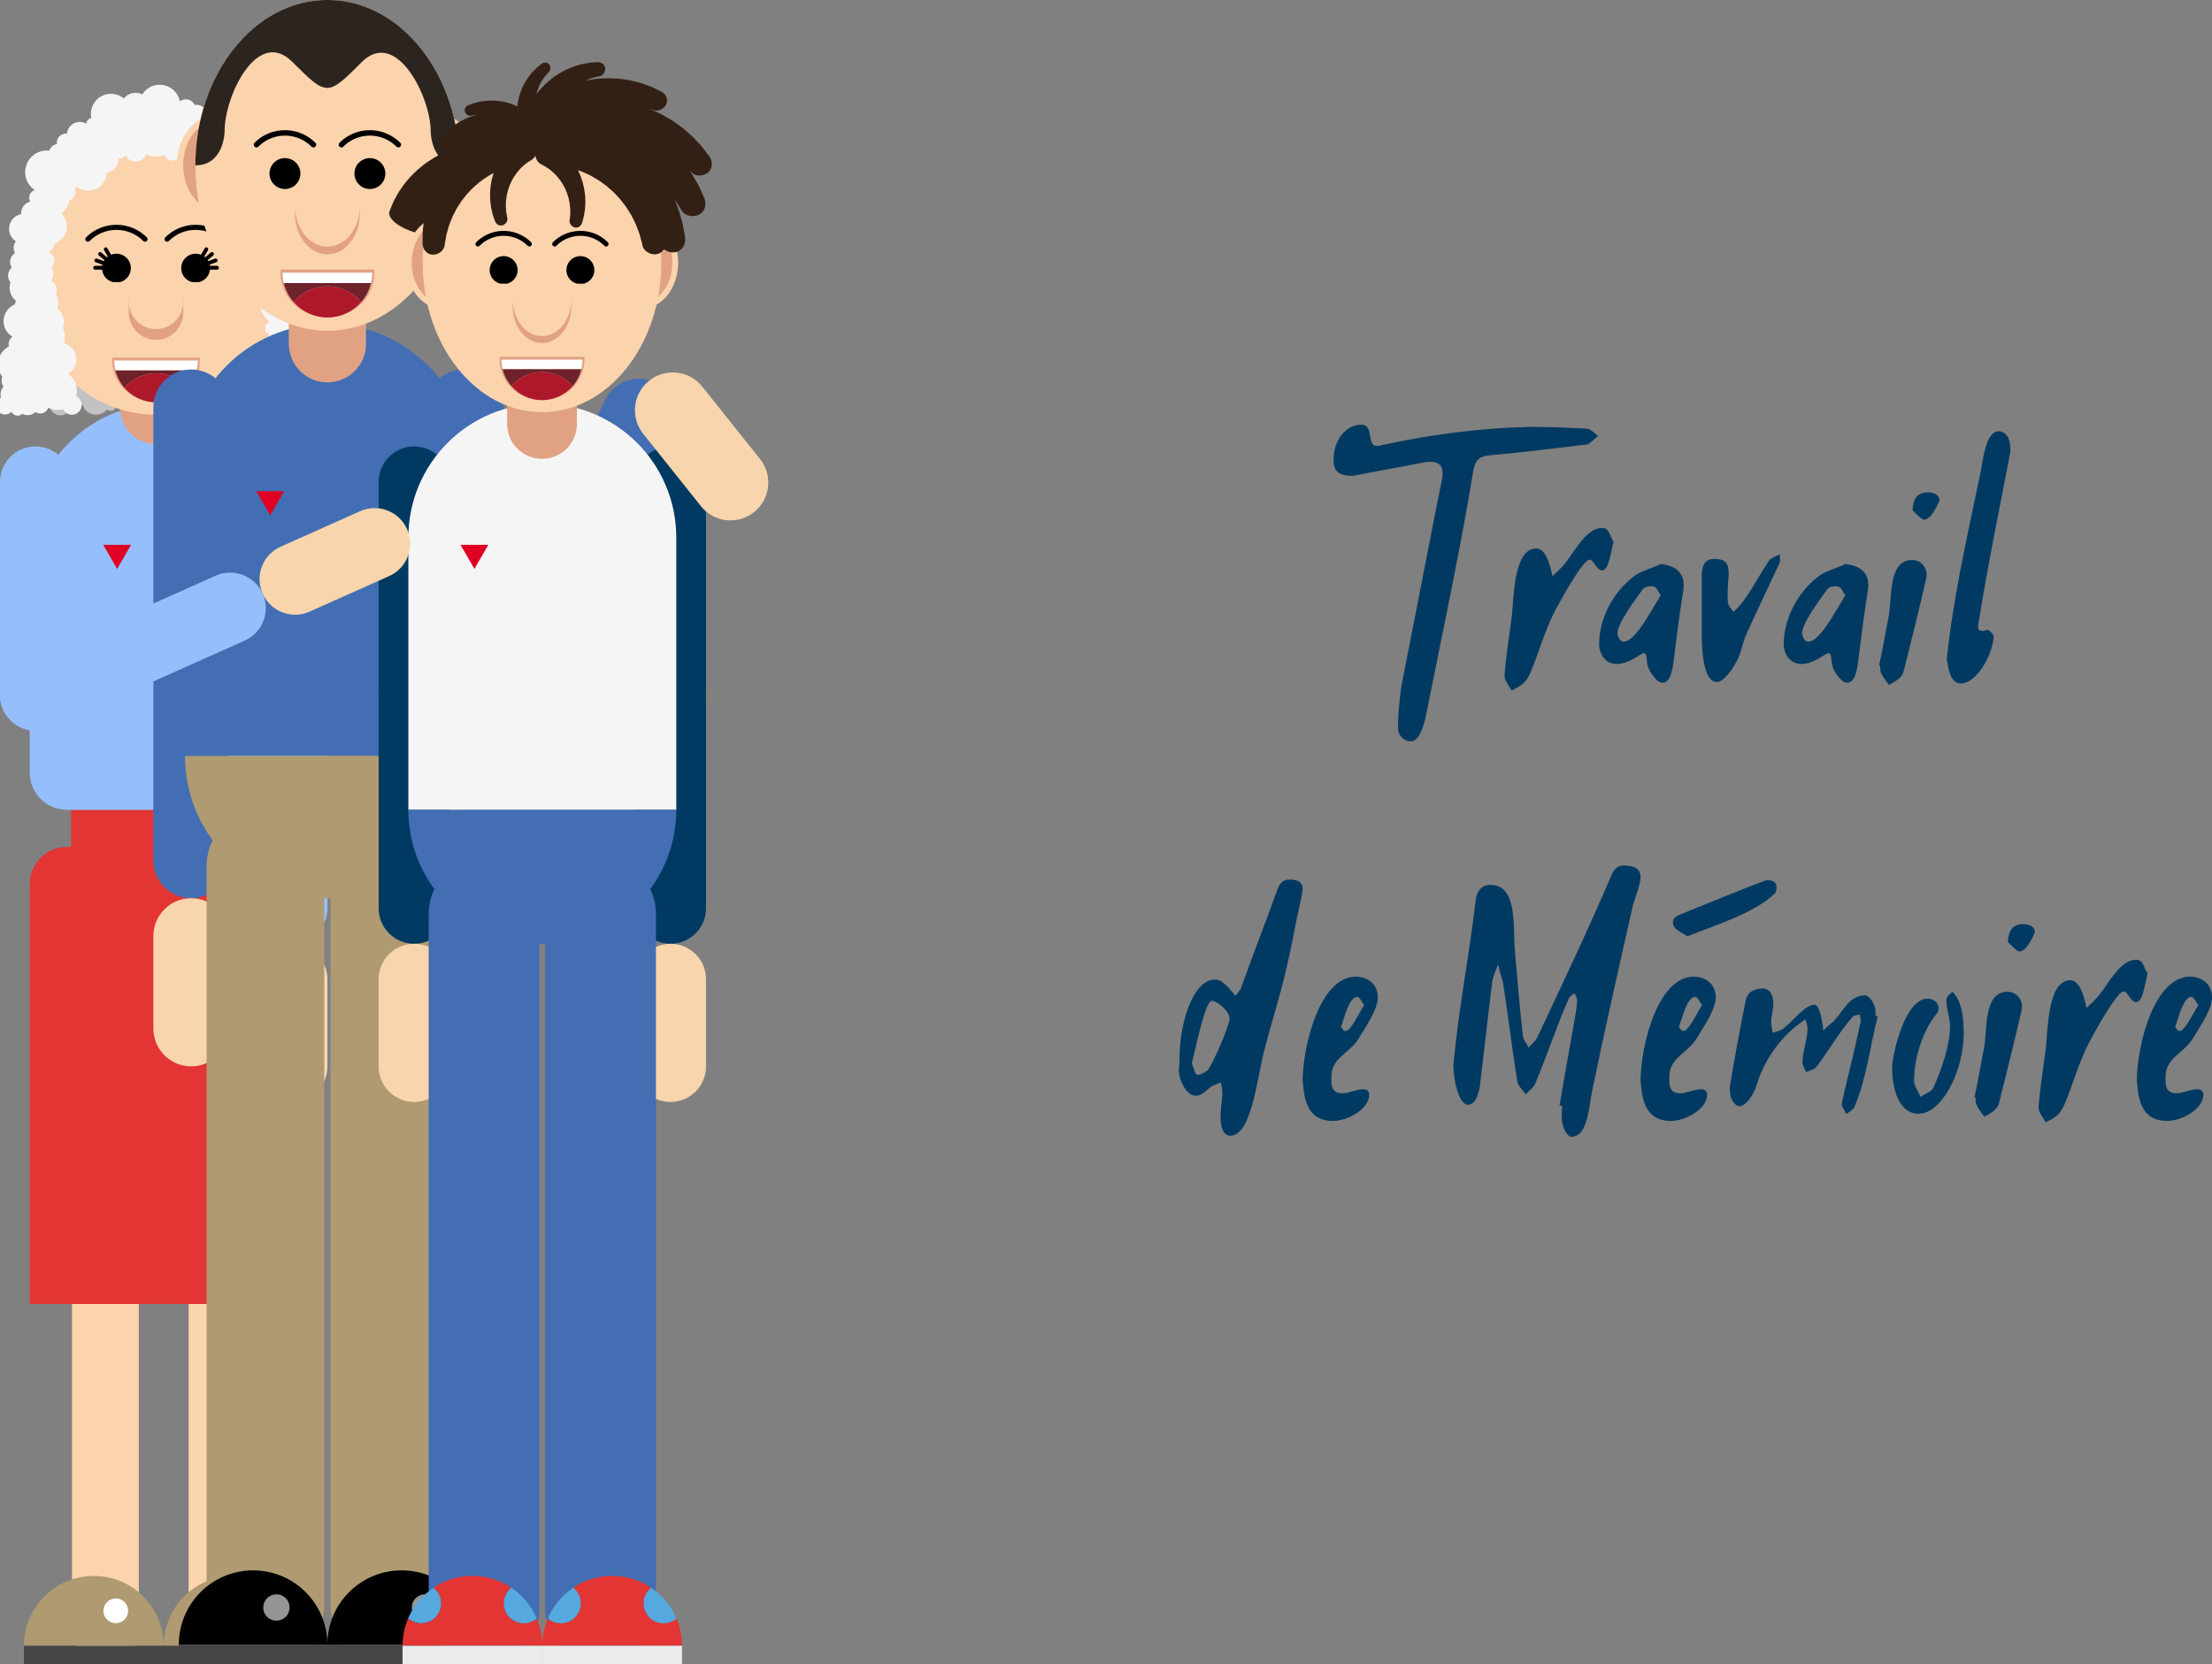 <svg xmlns="http://www.w3.org/2000/svg" xmlns:xlink="http://www.w3.org/1999/xlink" width="1382.981" height="1040.556">
  <rect width="100%" height="100%" fill="#808080" stroke="none"/>
  <symbol id="f" viewBox="-27.848 -8.527 55.693 22.585">
    <path d="M9.922-2.857a5.67 5.67 0 1 1 11.336 0 5.67 5.67 0 0 1-11.336 0z"/>
    <path fill="none" stroke="#000" stroke-width="2" stroke-linecap="round" stroke-miterlimit="10" d="M26.846 8.394c-2.88 2.882-6.859 4.664-11.253 4.664s-8.372-1.78-11.253-4.66"/>
    <path d="M21.26-2.857h2.734M20.918-.919l2.57.936m-3.554.769l2.093 1.759m-3.603-.493l1.367 2.368" fill="none" stroke="#000" stroke-width="1.5" stroke-linecap="round" stroke-miterlimit="10"/>
    <path d="M-9.924-2.857a5.67 5.67 0 1 0-11.336 0 5.67 5.67 0 0 0 11.336 0z"/>
    <path fill="none" stroke="#000" stroke-width="2" stroke-linecap="round" stroke-miterlimit="10" d="M-26.848 8.394c2.88 2.882 6.859 4.664 11.253 4.664s8.372-1.78 11.253-4.66"/>
    <path d="M-21.262-2.857h-2.734m3.076 1.938l-2.57.936m3.554.769l-2.093 1.759m3.603-.493l-1.367 2.368" fill="none" stroke="#000" stroke-width="1.5" stroke-linecap="round" stroke-miterlimit="10"/>
  </symbol>
  <symbol id="n" viewBox="-37.665 -115.13 75.33 230.26">
    <use xlink:href="#a" width="37.665" height="217.175" x="-18.833" y="-108.588" transform="translate(18.832 -6.542)" overflow="visible"/>
    <use xlink:href="#b" width="37.665" height="217.175" x="-18.833" y="-108.588" transform="translate(-18.832 -6.542)" overflow="visible"/>
    <path fill="#AF9A71" d="M0 79.025c19.939 0 36.105 16.166 36.105 36.104h-72.209c0-19.938 16.165-36.104 36.104-36.104z"/>
  </symbol>
  <symbol id="p" viewBox="-65.532 -90.067 131.065 161.18">
    <path fill="#332015" d="M-21.646 38.444c.267-.009.533-.039.797-.088 2.667-.677 4.514-3.333 4.768-7.066.32-3.694-.834-8.188-2.927-12.813s-4.526-8.623-6.274-11.514c-1.775-2.814-2.915-4.745-3.51-4.521a.326.326 0 0 0-.178.077l-.561.49-.31.279-.39.253c-.283.166-.61.468-.996.643-1.513.89-3.986 1.688-6.829 1.66-.737.058-1.396-.109-2.146-.15-.709-.11-1.404-.284-2.117-.44-.644-.243-1.359-.418-1.971-.692-.589-.294-1.227-.532-1.75-.835l-1.445-.873c-.423-.284-.753-.575-1.057-.798l-.702-.536c-.169-.123-.226-.211-.232-.207-.403-.399-1.589-.334-3.256.013a31.263 31.263 0 0 0-6.008 1.977c-2.206.981-4.063 2.173-5.266 3.434-1.207 1.251-1.753 2.572-1.44 3.578-.001 0 .042.195.182.533l.596 1.481c.271.635.571 1.433.995 2.311.448.861.97 1.838 1.563 2.909.606 1.059 1.383 2.129 2.186 3.311.823 1.16 1.826 2.275 2.848 3.489 1.087 1.125 2.25 2.299 3.517 3.406 1.307 1.038 2.62 2.203 4.095 3.111l2.207 1.422c.755.439 1.534.832 2.309 1.239 1.539.848 3.148 1.473 4.73 2.094.787.328 1.582.583 2.371.808l2.331.669c1.529.412 3.019.629 4.403.887 1.385.251 2.674.295 3.827.406l1.622.113 1.377-.003 2.641-.057z"/>
    <use xlink:href="#c" width="110.592" height="140.424" x="-55.296" y="-79.689" transform="translate(-3.443 -10.378)" overflow="visible"/>
    <path fill="#332015" d="M64.689 32.502l-.1.161a3.776 3.776 0 0 1-.313.454l-1.271 1.67c-.561.71-1.198 1.619-2.024 2.58l-2.925 3.119c-1.101 1.122-2.435 2.186-3.792 3.394-.666.626-1.459 1.113-2.226 1.684l-2.391 1.696c-.833.544-1.727 1.02-2.613 1.542-.901.491-1.78 1.079-2.742 1.5l-2.901 1.316c-.41.178-.816.369-1.231.54l1.15-.331c.162-.041.28-.089.358-.123l.12-.049c1.716-.702 3.937.145 5.038 1.981 1.102 1.837.384 4.19-1.636 5.405l-.136.083c-.09.056-.224.137-.408.22l-1.591.765c-.691.317-1.517.754-2.503 1.158l-3.383 1.217c-1.254.419-2.659.706-4.138 1.091-1.485.346-3.09.504-4.75.766-.831.088-1.683.104-2.547.155-.862.022-1.745.127-2.627.074l-2.676-.124c-.449-.028-.904-.034-1.353-.083l-1.343-.188-2.696-.395c-.325-.064-.646-.141-.969-.217.335.161.664.315.988.438l1.903.68c.576.178 1.095.276 1.517.39.426.105.76.189.987.246.229.063.354.064.354.064 1.299.178 2.359 1.482 2.383 2.997s-1.249 2.701-2.915 2.729c0 0-.154.019-.44-.007l-1.244-.095c-.536-.05-1.195-.076-1.942-.178l-2.502-.453c-.915-.187-1.877-.509-2.919-.797-1.032-.314-2.069-.786-3.179-1.213-1.059-.519-2.167-1.061-3.248-1.692-1.037-.692-2.173-1.313-3.148-2.144-2.48-1.874-4.65-4.159-6.383-6.455.067.263.135.526.188.792.199.688.448 1.353.68 2.005.302.616.544 1.25.858 1.804.333.541.609 1.089.932 1.548l.905 1.246c.287.36.571.644.788.897l.516.579c.116.137.195.192.195.192.741.67.848 1.946.212 2.91s-1.946 1.163-3.007.466c0 0-.105-.055-.274-.194a1344.9 1344.9 0 0 0-.742-.594c-.315-.262-.72-.561-1.146-.946l-1.38-1.359c-.495-.511-.963-1.127-1.494-1.756-.513-.643-.964-1.386-1.478-2.131-.443-.781-.908-1.599-1.318-2.46-.354-.881-.803-1.76-1.061-2.702-.579-1.719-.935-3.512-1.12-5.241-1.576.735-3.295 1.357-5.066 1.75-.938.266-1.923.336-2.86.488-.949.095-1.89.119-2.788.143-.903-.055-1.771-.057-2.587-.167-.813-.13-1.581-.212-2.275-.373l-1.877-.479c-.55-.166-1.016-.358-1.402-.493-.385-.141-.687-.252-.893-.329a1.783 1.783 0 0 1-.308-.134c-1.146-.547-1.651-1.773-1.155-2.815s1.645-1.61 2.601-1.322c0 0 .088.039.266.068l.762.143c.328.055.719.151 1.175.21l.138.012c-.676-.198-1.342-.423-2.003-.613-1.131-.401-2.215-.876-3.249-1.33-.999-.547-1.987-1.014-2.855-1.575-.855-.584-1.688-1.088-2.391-1.643a3655.01 3655.01 0 0 0-1.881-1.55c-.537-.483-.964-.951-1.332-1.311l-.84-.852a2.215 2.215 0 0 1-.278-.318c-1.011-1.237-.931-2.903.192-3.823a3.156 3.156 0 0 1 1.824-.707c-.49-.574-.96-1.123-1.356-1.676l-1.525-2.23c-.423-.68-.733-1.31-1.015-1.807l-.632-1.166a2.485 2.485 0 0 1-.198-.424c-.695-1.629-.097-3.378 1.383-4.012.295-.126.601-.198.905-.24-.053-.096-.105-.192-.16-.287l-1.435-2.583c-.483-.846-.813-1.769-1.214-2.632-.372-.879-.774-1.728-1.095-2.593l-.844-2.584c-.255-.848-.577-1.649-.728-2.483-.345-1.65-.75-3.179-.95-4.623l-.456-3.939c-.084-1.172-.058-2.202-.083-3.041l-.023-1.946a3.427 3.427 0 0 1 .018-.511l.015-.175c.21-2.59 2.184-4.453 4.538-4.265s4.279 1.967 4.427 4.007l.011.143c.004.094.014.234.054.415l.284 1.561c.134.668.235 1.485.455 2.4l.869 3.031c.336 1.098.871 2.235 1.325 3.452.205.618.577 1.193.876 1.806l.953 1.851c.35.613.773 1.201 1.157 1.812.413.596.744 1.244 1.222 1.811l1.381 1.731c.234.286.445.587.694.86l.778.796c3.021 3.24 6.577 5.78 9.83 7.492a26.782 26.782 0 0 1-.598-2.052c-.336-1.098-.442-2.253-.643-3.353-.135-1.113-.187-2.219-.235-3.274.043-1.064.024-2.085.133-3.046.135-.959.212-1.865.384-2.685l.518-2.219c.182-.651.396-1.203.545-1.661l.365-1.057c.08-.245.15-.365.15-.365.616-1.36 2.045-1.985 3.282-1.426s1.933 1.895 1.617 3.026c0 0-.044.104-.073.313l-.149.899c-.057.388-.161.849-.22 1.386l-.118 1.808c-.031.659.038 1.378.047 2.125.035.749.193 1.532.28 2.333.179.794.349 1.612.584 2.421.301.794.49 1.625.886 2.386 1.346 3.13 3.452 5.769 5.293 7.356.431.429.915.725 1.288 1.04l.537.423.496.307.929.583c.093.059.183.123.27.192.609.37 1.033.949 1.356 1.606.051-.255.105-.507.182-.743.412-1.122 1.022-2.165 2.029-2.678.092-.063.186-.121.282-.173l.969-.514.517-.271.567-.383c.395-.286.899-.547 1.359-.943 1.951-1.45 4.244-3.929 5.813-6.953.45-.731.698-1.545 1.057-2.315.293-.79.521-1.593.758-2.372.145-.793.359-1.563.448-2.307.063-.744.185-1.456.201-2.115l.014-1.812c-.02-.541-.09-1.008-.118-1.399-.038-.389-.066-.696-.086-.906-.015-.211-.05-.318-.05-.318-.233-1.152.558-2.434 1.832-2.901s2.654.259 3.17 1.661c0 0 .062.125.124.375l.287 1.081c.115.468.289 1.034.423 1.696l.355 2.25c.112.83.123 1.739.188 2.706.039.966-.054 1.983-.088 3.048-.126 1.049-.258 2.147-.473 3.249-.279 1.082-.47 2.226-.884 3.297a28.233 28.233 0 0 1-1.565 3.812l.262-.09c.581-.213 1.22-.363 1.802-.671l1.855-.847.972-.435c.319-.16.62-.357.938-.536 1.255-.738 2.616-1.442 3.83-2.402.624-.458 1.285-.891 1.906-1.376l1.788-1.564.908-.784c.293-.271.548-.575.825-.861l1.643-1.733c.564-.564.98-1.23 1.479-1.833.469-.621.978-1.214 1.409-1.84l1.194-1.901c.376-.631.83-1.215 1.106-1.859.6-1.267 1.278-2.439 1.74-3.587l1.211-3.177c.32-.963.504-1.831.709-2.536l.449-1.651a2.64 2.64 0 0 0 .096-.44l.023-.152c.347-2.178 2.577-3.913 5.124-3.899 1.549.008 2.868.826 3.669 2.089a5.926 5.926 0 0 1 4.234-1.283c2.74.244 4.643 2.768 4.378 5.784l-.018.204a4.05 4.05 0 0 1-.079.591l-.407 2.23c-.192.958-.363 2.146-.689 3.476l-1.292 4.434c-.468 1.477-1.144 3.007-1.804 4.651.538-.745.967-1.444 1.362-2.008l1.033-1.532c.127-.174.202-.318.251-.417l.078-.147c1.111-2.106 3.997-3.104 6.597-2.203s3.833 3.811 2.846 6.672l-.066.194a4.006 4.006 0 0 1-.221.553l-.936 2.065c-.419.883-.872 1.994-1.512 3.205-.693 1.188-1.476 2.527-2.328 3.989-.337.548-.72 1.099-1.116 1.655l.276-.259c.15-.131.249-.245.313-.324l.101-.117c1.438-1.672 4.248-1.977 6.408-.627s2.674 4.225 1.192 6.603z"/>
  </symbol>
  <symbol id="o" viewBox="-55.296 -79.689 110.592 140.424">
    <use xlink:href="#c" width="110.592" height="140.424" x="-55.296" y="-79.689" overflow="visible"/>
    <path fill="#2C241F" d="M-37.746 12.536c-.096 12.76 12.021 38.302 24.833 25.49s12.932-12.692 25.552-.073S37.92 25.071 37.92 12.536c0 0-.078-12.536 10.548-12.536 0 33.543-21.7 60.735-48.468 60.735S-48.468 33.543-48.468 0c10.626 0 10.722 12.536 10.722 12.536z"/>
  </symbol>
  <symbol id="l" viewBox="-66.002 -76.15 132.005 141.461">
    <use xlink:href="#d" width="110.592" height="37.518" x="-55.296" y="-18.759" transform="translate(-3.019 -3.872)" overflow="visible"/>
    <path d="M52.183-52.509a6.405 6.405 0 0 1-3.039 5.448c.149.291.241.617.241.967a2.13 2.13 0 0 1-1.071 1.843c.551.438.91 1.105.91 1.863a2.39 2.39 0 0 1-3.724 1.983 9.622 9.622 0 0 1-.778.675c.176.557.292 1.14.348 1.74.511.278.861.814.861 1.438 0 .726-.474 1.335-1.127 1.554a8.357 8.357 0 0 1-1.928 3.473c1.154.966 1.904 2.398 1.904 4.021a5.265 5.265 0 0 1-10.53 0c0-.567.113-1.104.279-1.616-3.569-.964-6.199-4.216-6.199-8.09 0-.901.146-1.768.409-2.581a7.39 7.39 0 0 1-3.502-5.668 8.873 8.873 0 0 1-8.114-6.573c-2.547-.1-4.585-2.181-4.585-4.752 0-2.179 1.47-3.997 3.466-4.567a3.447 3.447 0 0 1 3.442-3.329c1.406 0 2.611.844 3.15 2.049a8.86 8.86 0 0 1 3.101-.567c1.372 0 2.667.32 3.827.876a3.117 3.117 0 0 1 2.917-2.028c.451 0 .878.1 1.266.272a4.16 4.16 0 0 1 2.024-.54 4.213 4.213 0 0 1 3.905 2.641c.229-.036.461-.07.701-.07 1.54 0 2.896.784 3.692 1.975.027-.001.053-.008.08-.008a2 2 0 0 1 1.815 1.166 6.366 6.366 0 0 1 2.673.658c.211-.22.504-.359.832-.359.639 0 1.156.518 1.156 1.156 0 .204-.067.387-.16.553a6.364 6.364 0 0 1 1.758 4.397zm-74.608-.866c-.769 0-1.48-.226-2.095-.595a5.518 5.518 0 0 1-2.092.412c-.32 0-.632-.033-.938-.085-.07.363-.176.714-.309 1.051a2.08 2.08 0 0 1-1.298 3.177c.251.45.406.961.406 1.513a3.125 3.125 0 0 1-3.126 3.126c-.152 0-.299-.023-.445-.045a10.937 10.937 0 0 1-1.401 3.022c.968.06 1.736.855 1.736 1.838 0 .319-.088.614-.23.877a6.697 6.697 0 0 1 .999 3.519 6.743 6.743 0 0 1-4.271 6.271 6.416 6.416 0 1 1-11.356 4.093c0-1.712.675-3.264 1.768-4.414a3.414 3.414 0 0 1-.45-1.673c0-.98.413-1.86 1.069-2.489a6.826 6.826 0 0 1-.124-.517 2.792 2.792 0 0 1-.452.046 2.797 2.797 0 0 1-2.797-2.797c0-.106.02-.207.031-.311a3.897 3.897 0 0 1-1.841.476 3.948 3.948 0 0 1-3.948-3.948c0-.868.288-1.663.763-2.314a10.982 10.982 0 0 1-.726-1.984l-.021.002a1.542 1.542 0 0 1-.332-3.046c.031-1.298.287-2.538.73-3.688a3.072 3.072 0 0 1-.689-3.423 3.114 3.114 0 0 1-.558.057 3.16 3.16 0 1 1 0-6.322c.789 0 1.501.299 2.056.777.926-1.033 2.256-1.695 3.753-1.695 1.493 0 2.821.659 3.747 1.688a4.109 4.109 0 0 1 4.107-4.067c1.476 0 2.76.784 3.485 1.951a2.453 2.453 0 0 1 1.943-.964 2.467 2.467 0 0 1 2.467 2.467c0 .181-.021.355-.059.524.348.034.685.103 1.012.192a5.533 5.533 0 0 1 5.298-3.945c1.769 0 3.34.833 4.352 2.125A2.081 2.081 0 0 1-19.1-59.82c.476.667.761 1.479.761 2.36a4.085 4.085 0 0 1-4.086 4.085z" fill="#C2C2C2"/>
    <path fill="#E1A183" d="M-3.019-76.15c-7.83 0-14.178 6.347-14.178 14.177v27.348c0 7.83 6.348 14.177 14.178 14.177s14.178-6.347 14.178-14.177v-27.348c0-7.83-6.348-14.177-14.178-14.177z"/>
    <path fill="#FBD3AD" d="M-3.02-64.601c-26.653 0-48.258 21.606-48.258 48.258V8.599c0 26.652 21.604 48.26 48.258 48.26 26.654 0 48.259-21.607 48.259-48.26v-24.941c0-26.652-21.604-48.259-48.259-48.259z"/>
    <use xlink:href="#e" width="21.466" height="31.263" x="-10.733" y="-15.631" transform="translate(-3.019 -19.492)" overflow="visible"/>
    <use xlink:href="#f" width="55.693" height="22.585" x="-27.848" y="-8.527" transform="translate(-3.019 -3.872)" overflow="visible"/>
    <use xlink:href="#g" width="34.486" height="17.596" x="-17.243" y="-8.798" transform="translate(-3.019 -50.912)" overflow="visible"/>
    <path fill="#F6F5F5" d="M64.067-55.895a5.508 5.508 0 0 1 1.54 3.823 5.53 5.53 0 0 1-3.262 5.042c.063.286.1.582.1.887a4.13 4.13 0 0 1-1.667 3.307c.052.341.087.687.087 1.041a6.883 6.883 0 0 1-.866 3.349c.537.723.865 1.609.865 2.579a4.323 4.323 0 0 1-1.386 3.167 5.611 5.611 0 0 1-.293 4.771 5.722 5.722 0 0 1 1.262 8.219c.006.147.022.293.022.442 0 1.43-.273 2.793-.752 4.055.477.986.751 2.088.751 3.257a7.475 7.475 0 0 1-1.955 5.041c.301.636.481 1.34.481 2.09 0 1.596-.771 3-1.949 3.899.037.205.063.413.063.629 0 .138-.025.268-.04.401a4.704 4.704 0 0 1 1.226 3.155c0 1.02-.328 1.958-.875 2.731a5.997 5.997 0 0 1 1.271 3.692 6.026 6.026 0 0 1-4.925 5.921 8.86 8.86 0 0 1 2.554 6.231 8.893 8.893 0 0 1-8.893 8.893c-.076 0-.15-.01-.227-.012a7.307 7.307 0 0 1-7.282 6.73c-.348 0-.686-.032-1.021-.079a2.935 2.935 0 0 1-1.089 1.988c.336.744.528 1.568.528 2.438a5.929 5.929 0 0 1-8.142 5.498c.15.646.237 1.318.237 2.011a8.893 8.893 0 0 1-8.893 8.893 8.848 8.848 0 0 1-5.696-2.067 3.733 3.733 0 0 1-2.802 1.277c-.271 0-.534-.032-.788-.086a3.944 3.944 0 0 1-3.559 2.26 3.915 3.915 0 0 1-2.332-.776 8.105 8.105 0 0 1-7.944 6.508 8.092 8.092 0 0 1-6.849-3.786 5.916 5.916 0 0 1-7.264-1.603 7.904 7.904 0 0 1-12.792-7.697 2.364 2.364 0 0 1-1.94-2.253 5.092 5.092 0 0 1-2.575.716c-2.644 0-4.796-2.004-5.081-4.571-.086.006-.168.025-.255.025a3.755 3.755 0 0 1-3.755-3.755c0-.154.027-.301.045-.451a3.735 3.735 0 0 1-3.017-2.574 8.565 8.565 0 0 1-.98.061 8.498 8.498 0 0 1-8.497-8.497 8.485 8.485 0 0 1 3.797-7.076 3.153 3.153 0 0 1-2.217-3.002c0-.564.16-1.086.419-1.545-2.054-.521-3.579-2.365-3.579-4.581 0-.106.024-.206.031-.312a5.929 5.929 0 0 1-4.775-5.814 5.918 5.918 0 0 1 2.68-4.956 4.108 4.108 0 0 1-.9-2.553c0-.744.212-1.432.555-2.035a4.135 4.135 0 0 1-1.938-3.5c0-.831.25-1.602.671-2.25a4.22 4.22 0 0 1-1.461-3.183c0-.985.349-1.88.911-2.601a6.703 6.703 0 0 1 2.206-7.288 5.02 5.02 0 0 1-.461-1.407 7.113 7.113 0 0 1-4.436-6.588 7.102 7.102 0 0 1 3.478-6.106 3.734 3.734 0 0 1-1.5-2.984c0-.309.048-.604.118-.891a7.9 7.9 0 0 1-4.269-7.014c0-1.823.624-3.498 1.661-4.835a4.306 4.306 0 0 1-.278-1.488c0-.896.272-1.729.737-2.421-.697-.852-1.133-1.926-1.133-3.112 0-.415.066-.812.163-1.196-1.147-.591-1.94-1.772-1.94-3.151a3.558 3.558 0 0 1 3.557-3.557 3.54 3.54 0 0 1 2.55 1.085 2.63 2.63 0 0 1 2.391-1.544c.71 0 1.352.284 1.825.741a4.555 4.555 0 0 1 2.126-.543 4.58 4.58 0 0 1 3.093 1.213 3.338 3.338 0 0 1 5.008 1.701 7.7 7.7 0 0 1 5.815-.538 3.844 3.844 0 0 1 3.476-2.215 3.855 3.855 0 0 1 3.854 3.854 3.846 3.846 0 0 1-2.214 3.475 7.694 7.694 0 0 1-3.271 8.776 6.518 6.518 0 0 1-1.532 12.054 8.459 8.459 0 0 1-.423 6.199 6.5 6.5 0 0 1 .425 2.3 6.503 6.503 0 0 1-2.64 5.231 5.7 5.7 0 0 1 .472 2.275c0 1.201-.37 2.314-1.001 3.235a3.92 3.92 0 0 1 .402 1.708 3.946 3.946 0 0 1-2.318 3.59c.579.763.936 1.702.936 2.733 0 .896-.268 1.725-.715 2.428a3.941 3.941 0 0 1 1.135 2.768c0 1.534-.883 2.849-2.16 3.504a5.839 5.839 0 0 1 2.361 3.367 7.115 7.115 0 0 1 4.728 6.7 7.096 7.096 0 0 1-2.19 5.13 7.134 7.134 0 0 1 3.168 5.051 3.866 3.866 0 0 1 2.397 3.575c0 .417-.083.812-.205 1.188.359.144.689.337.994.566a7.067 7.067 0 0 1 4.32-1.472 7.109 7.109 0 0 1 7.107 7.005 5.73 5.73 0 0 1 4.75 5.641l-.001.021c.066-.003.13-.02.197-.02 1.019 0 1.938.396 2.639 1.029.795-1.321 2.229-2.215 3.883-2.215a4.54 4.54 0 0 1 4.226 2.898 8.399 8.399 0 0 1 7.051-.28 3.35 3.35 0 0 1 3.148-2.224c1.31 0 2.432.757 2.986 1.851a3.941 3.941 0 0 1 3.337-1.852c1.165 0 2.202.514 2.926 1.315a2.56 2.56 0 0 1 4.54-.576 3.714 3.714 0 0 1 1.502-.666 6.317 6.317 0 0 1 6.249-5.407c.157 0 .312.013.466.023a6.933 6.933 0 0 1 3.254-3.284 4.116 4.116 0 0 1-.361-1.68c0-1.616.934-3.001 2.281-3.687a6.125 6.125 0 0 1 5.434-4.979 3.521 3.521 0 0 1-.402-1.61 3.552 3.552 0 0 1 3.445-3.546 3.548 3.548 0 0 1 2.029-4.715 6.719 6.719 0 0 1 .067-13.137c-.001-.047-.007-.094-.007-.142 0-1.284.396-2.475 1.072-3.46-2.805-2.089-4.63-5.421-4.63-9.188 0-3.553 1.617-6.728 4.155-8.83a2.56 2.56 0 0 1-1.784-2.434 2.56 2.56 0 0 1 1.763-2.428 6.092 6.092 0 0 1-.942-3.898l-.03.002a7.51 7.51 0 0 1-7.51-7.51 7.497 7.497 0 0 1 3.562-6.379 6.123 6.123 0 0 1 .786-12.196c1.165 0 2.25.331 3.177.896a5.625 5.625 0 0 1 7.939-1.568 4.211 4.211 0 0 1 2.718-1.008c.668 0 1.293.168 1.855.443a5.203 5.203 0 0 1 4.185-.005 5.284 5.284 0 0 1 3.248-1.13 5.336 5.336 0 0 1 5.336 5.336c-.003 1.652-.766 3.106-1.939 4.085z"/>
  </symbol>
  <symbol id="g" viewBox="-17.243 -8.798 34.486 17.596">
    <path fill="#E1A183" d="M-17.183 8.798c-.027-.377-.061-.753-.061-1.137 0-9.09 7.72-16.459 17.243-16.459S17.243-1.429 17.243 7.661c0 .384-.033.76-.061 1.137h-34.365z"/>
    <path fill="#6D222C" d="M-12.441-3.093C-9.424.396-4.975 2.612 0 2.612S9.424.395 12.441-3.093a16.44 16.44 0 0 1 3.548 6.917H-15.99a16.448 16.448 0 0 1 3.549-6.917z"/>
    <path fill="#AD192B" d="M0 2.612c-4.975 0-9.424-2.217-12.441-5.705C-9.424-6.581-4.975-8.798 0-8.798s9.424 2.217 12.441 5.705C9.424.396 4.975 2.612 0 2.612z"/>
    <path fill="#FFF" d="M-16.459 7.661c0-1.324.173-2.605.47-3.837H15.99c.297 1.232.47 2.513.47 3.837h-32.919z"/>
  </symbol>
  <symbol id="m" viewBox="-9.583 -88.358 19.166 176.717">
    <path fill="#436EB3" d="M0 11.737c-5.293 0-9.583 4.291-9.583 9.583v57.455c0 5.293 4.29 9.583 9.583 9.583s9.583-4.29 9.583-9.583V21.32c0-5.292-4.29-9.583-9.583-9.583z"/>
    <path fill="#436EB3" d="M0-45.718c-5.293 0-9.583 4.291-9.583 9.583V21.32c0 5.293 4.29 9.583 9.583 9.583s9.583-4.29 9.583-9.583v-57.455c0-5.292-4.29-9.583-9.583-9.583z"/>
    <path fill="#F8D5AC" d="M0-88.358c-5.293 0-9.583 4.291-9.583 9.583V-55.3c0 5.292 4.29 9.583 9.583 9.583s9.583-4.291 9.583-9.583v-23.476c0-5.291-4.29-9.582-9.583-9.582z"/>
  </symbol>
  <symbol id="k" viewBox="-9.583 -88.358 19.166 176.717">
    <path fill="#95BFFC" d="M0 11.737c-5.293 0-9.583 4.291-9.583 9.583v57.455c0 5.293 4.29 9.583 9.583 9.583s9.583-4.29 9.583-9.583V21.32c0-5.292-4.29-9.583-9.583-9.583z"/>
    <path fill="#95BFFC" d="M0-45.718c-5.293 0-9.583 4.291-9.583 9.583V21.32c0 5.293 4.29 9.583 9.583 9.583s9.583-4.29 9.583-9.583v-57.455c0-5.292-4.29-9.583-9.583-9.583z"/>
    <path fill="#F8D5AC" d="M0-88.358c-5.293 0-9.583 4.291-9.583 9.583V-55.3c0 5.292 4.29 9.583 9.583 9.583s9.583-4.291 9.583-9.583v-23.476c0-5.291-4.29-9.582-9.583-9.582z"/>
  </symbol>
  <symbol id="h" viewBox="-18.833 -11.871 37.665 23.741">
    <path d="M0 11.87c-10.401 0-18.833-8.431-18.833-18.832h37.665C18.833 3.439 10.401 11.87 0 11.87z"/>
    <path fill="#464646" d="M18.833-11.871h-37.666v4.909h37.666z"/>
    <path fill="#959595" d="M9.25 2.454a3.335 3.335 0 1 0-6.672 0 3.336 3.336 0 1 0 6.672 0z"/>
  </symbol>
  <symbol id="b" viewBox="-18.833 -108.588 37.665 217.175">
    <path fill="#AF9A71" d="M3.121-108.588c-8.238 0-14.915 6.678-14.915 14.914V93.672c0 8.237 6.677 14.915 14.915 14.915s14.916-6.678 14.916-14.915V-93.674c0-8.236-6.678-14.914-14.916-14.914z"/>
    <use xlink:href="#h" width="37.665" height="23.741" x="-18.833" y="-11.871" transform="translate(0 -96.717)" overflow="visible"/>
  </symbol>
  <symbol id="a" viewBox="-18.833 -108.588 37.665 217.175">
    <path fill="#AF9A71" d="M-3.123-108.588c-8.238 0-14.915 6.678-14.915 14.914V93.672c0 8.237 6.677 14.915 14.915 14.915 8.24 0 14.918-6.678 14.918-14.915V-93.674c0-8.236-6.678-14.914-14.918-14.914z"/>
    <use xlink:href="#h" width="37.665" height="23.741" x="-18.833" y="-11.871" transform="translate(0 -96.717)" overflow="visible"/>
  </symbol>
  <symbol id="i" viewBox="-11.898 -16.328 23.797 32.655">
    <path fill="#E2A183" d="M11.898-1.417c0-8.234-5.327-14.91-11.898-14.91s-11.898 6.676-11.898 14.91c0 8.235 5.327 14.91 11.898 14.91s11.898-6.676 11.898-14.91z"/>
    <path fill="#FBD3AD" d="M11.898 1.417c0-8.235-5.327-14.91-11.898-14.91s-11.898 6.675-11.898 14.91c0 8.234 5.327 14.91 11.898 14.91s11.898-6.675 11.898-14.91z"/>
  </symbol>
  <symbol id="e" viewBox="-10.733 -15.631 21.466 31.263">
    <path fill="#E2A183" d="M-.001-15.631c-5.928 0-10.732 4.806-10.732 10.733V.649c0 5.927 4.805 10.733 10.732 10.733 5.929 0 10.733-4.806 10.733-10.733v-5.547c0-5.928-4.804-10.733-10.733-10.733z"/>
    <path fill="#FBD3AD" d="M-.001-11.381c-5.928 0-10.732 4.806-10.732 10.733v5.547c0 5.927 4.805 10.733 10.732 10.733 5.929 0 10.733-4.806 10.733-10.733V-.648c0-5.928-4.804-10.733-10.733-10.733z"/>
  </symbol>
  <symbol id="d" viewBox="-55.296 -18.759 110.592 37.518">
    <path fill="#FBD3AD" d="M40.326 18.759v-37.518c8.267 0 14.97 8.399 14.97 18.759s-6.703 18.759-14.97 18.759z"/>
    <path fill="#E1A183" d="M42.665 16.137C48.516 14.707 52.957 8.015 52.957 0s-4.441-14.707-10.292-16.137v32.274z"/>
    <path fill="#FBD3AD" d="M-40.326 18.759v-37.518c-8.267 0-14.97 8.399-14.97 18.759s6.703 18.759 14.97 18.759z"/>
    <path fill="#E1A183" d="M-42.665 16.137C-48.516 14.707-52.957 8.015-52.957 0s4.441-14.707 10.292-16.137v32.274z"/>
  </symbol>
  <symbol id="c" viewBox="-55.296 -79.689 110.592 140.424">
    <use xlink:href="#d" width="110.592" height="37.518" x="-55.296" y="-18.759" overflow="visible"/>
    <path fill="#E1A183" d="M0-79.689c-7.83 0-14.178 6.347-14.178 14.177v27.348c0 7.83 6.348 14.177 14.178 14.177s14.178-6.347 14.178-14.177v-27.348c0-7.83-6.348-14.177-14.178-14.177z"/>
    <path fill="#FBD3AD" d="M48.468 0c0-33.543-21.7-60.735-48.468-60.735S-48.468-33.543-48.468 0-26.768 60.735 0 60.735 48.468 33.543 48.468 0z"/>
    <use xlink:href="#i" width="23.797" height="32.655" x="-11.898" y="-16.328" transform="translate(0 -16.34)" overflow="visible"/>
    <use xlink:href="#j" width="54.07" height="21.443" x="-27.035" y="-8.527" overflow="visible"/>
    <use xlink:href="#g" width="34.486" height="17.596" x="-17.243" y="-8.798" transform="translate(0 -47.046)" overflow="visible"/>
  </symbol>
  <symbol id="j" viewBox="-27.035 -8.527 54.07 21.443">
    <path d="M-9.922-2.857a5.67 5.67 0 1 0-11.336 0 5.67 5.67 0 0 0 11.336 0zm19.844 0a5.67 5.67 0 1 1 11.336 0 5.67 5.67 0 0 1-11.336 0z"/>
    <path fill="none" stroke="#000" stroke-width="2" stroke-linecap="round" stroke-miterlimit="10" d="M5.145 7.59a14.73 14.73 0 0 0 10.446 4.326c4.078 0 7.771-1.653 10.444-4.325m-31.18-.001a14.73 14.73 0 0 1-10.446 4.326 14.728 14.728 0 0 1-10.444-4.325"/>
  </symbol>
  <g fill="#003A62">
    <path d="M833.77 287.416c0-12.15 7.65-21.826 17.326-21.826 8.324 0 2.925 13.275 9.9 13.275.898 0 2.25-.225 3.6-.675 30.15-6.525 61.201-10.575 92.027-11.25 11.926 0 23.4.45 35.326 1.125 2.475 0 4.949 2.925 7.2 4.5-2.251 1.575-4.726 4.95-7.2 5.4-20.476 2.475-40.502 4.95-60.527 6.75-6.975.675-9.225 3.375-10.35 10.125-8.551 51.527-19.576 102.604-29.701 153.455-1.125 5.626-4.275 15.3-9 15.3s-8.326-3.601-8.326-8.55c0-8.1.9-16.426 2.025-25.426l10.35-52.877c4.951-24.976 9.676-50.176 14.852-75.601.449-1.802.676-3.602.676-4.951 0-5.176-2.476-7.426-7.65-7.426-1.576 0-3.602.227-5.625.676-14.627 2.925-29.026 5.399-42.527 8.1-9.001.001-12.376-2.473-12.376-10.124z"/>
    <path d="M1001.619 356.718c-3.375 0-5.176-6.75-7.875-6.75-3.824 0-17.55 24.075-22.727 34.426-5.624 11.476-9 23.851-13.949 35.776-3.375 8.1-6.975 8.774-11.926 11.701-1.574-2.926-4.5-6.301-4.5-9.226.9-12.375 2.926-24.526 4.5-36.676 1.35-10.801.9-42.977 15.301-42.977 6.074 0 8.775 10.126 10.126 17.325 2.699-2.475 5.399-4.949 7.649-7.649 6.525-8.101 13.501-22.501 23.4-22.501 4.726 0 4.5 4.726 7.201 8.551-2.024 8.325-3.149 18-7.2 18zm51.072 9.45c0 1.125-.227 2.7-.45 4.05-2.025 13.051-3.825 26.326-5.4 39.376-.9 8.101-2.026 17.326-7.425 17.326-2.025 0-3.826-1.575-5.851-4.275-6.3-7.425-2.251-14.176-6.075-14.176-1.35 0-9 6.751-16.65 6.751-6.75 0-11.025-5.626-11.025-12.601 0-16.2 9.226-32.85 21.825-42.302 4.501-3.374 11.251-4.949 16.651-7.649 9.674 1.125 14.4 5.625 14.4 13.5zm-20.252.45c-2.023 0-4.049.45-5.174 1.575-5.85 8.1-15.976 21.601-15.976 27.9 0 1.125 1.126 5.175 3.825 5.175 7.199 0 16.65-18.45 23.176-29.025-2.7-4.275-2.925-5.625-5.851-5.625zm39.374-17.1c8.101 0 9.001 3.825 9.001 9.9-.451 4.725-.676 9.45-.676 14.175 0 4.95 1.125 5.626 3.601 9.001 8.325-6.976 14.175-20.025 21.15-30.15.9-2.926 4.5-4.275 8.101-5.851-.226.45-.226.899-.226 1.351 0 .899.226 1.574.226 2.249 0 .676-.226 1.351-.45 2.025-6.75 14.625-13.95 29.476-20.701 44.326-2.251 4.951-2.925 10.575-5.175 15.301-2.475 5.175-8.55 14.625-13.275 14.625-9.225 0-9.451-23.176-9.451-32.176v-35.551c.451-5.176 1.8-9.225 7.875-9.225zm96.3 16.65c0 1.125-.226 2.7-.45 4.05-2.026 13.051-3.825 26.326-5.401 39.376-.899 8.101-2.024 17.326-7.424 17.326-2.025 0-3.825-1.575-5.852-4.275-6.299-7.425-2.249-14.176-6.074-14.176-1.35 0-9 6.751-16.65 6.751-6.75 0-11.025-5.626-11.025-12.601 0-16.2 9.225-32.85 21.825-42.302 4.501-3.374 11.251-4.949 16.651-7.649 9.675 1.125 14.4 5.625 14.4 13.5zm-20.251.45c-2.026 0-4.05.45-5.175 1.575-5.852 8.1-15.976 21.601-15.976 27.9 0 1.125 1.124 5.175 3.825 5.175 7.2 0 16.65-18.45 23.176-29.025-2.699-4.275-2.925-5.625-5.85-5.625zm33.074 18c2.025-11.25-.45-34.426 14.625-34.426 5.176 0 9.001 4.275 9.001 9.226v1.125c-4.5 19.801-9.45 39.826-14.401 59.401-1.125 4.275-6.074 6.75-9.225 8.325-2.025-2.925-5.4-6.75-5.4-10.125v-1.575s-.225-.451-.674-.451c2.248-10.574 4.048-20.699 6.074-31.5zm24.3-76.726c4.275 0 7.424 1.8 7.424 5.176 0-.9-4.273 11.925-9.899 11.925-1.35 0-5.625-4.726-6.975-5.85.224-8.101 3.825-11.251 9.45-11.251zm32.85-11.701c1.799-8.775 3.375-26.551 11.7-26.551 5.851.675 7.2 6.3 7.2 12.601-6.75 35.326-13.951 69.751-19.575 105.077-.226 1.351-.677 2.926-.677 4.275 0 1.8.451 2.925 2.477 2.925.9 0 2.025-.225 3.375-.675.449-.225 3.825 2.476 3.825 4.05 0 9.9-9.901 29.477-20.476 29.477-6.074 0-7.65-7.651-8.775-15.301 4.05-38.925 13.051-77.626 20.926-115.878zM737.472 661.369c0-20.251 7.874-48.827 22.275-48.827 4.726 0 8.55 5.401 12.601 10.126 1.35-1.575 2.925-3.15 3.6-4.95 6.976-19.575 13.726-36.676 22.951-62.102 1.574-4.05 4.049-5.625 7.425-5.625 6.3 0 8.101 2.7 8.101 5.625 0 1.574-.45 3.375-.676 4.951-4.274 18.674-4.949 25.65-9.225 44.1-4.051 17.776-9.676 35.102-14.176 52.651-4.725 18.9-8.1 52.877-21.15 52.877-3.824 0-6.075-4.051-6.075-11.251 0-4.725.675-9.675 1.126-14.4 0-2.699-.451-4.95-.9-7.649-2.25 1.125-5.176 1.574-7.201 3.375-2.475 2.475-5.399 4.95-8.55 4.95-6.3 0-10.575-10.801-10.575-15.525 0-2.25.45-4.051.45-5.176v-3.15zm11.024 10.8c1.801 0 4.5-1.35 6.301-2.7 2.25-1.35 13.951-27.9 13.951-32.626 0-4.5-7.876-11.025-11.025-11.025-4.275 0-9.676 27.901-12.601 39.151 1.35 3.15 2.024 6.75 3.374 7.2zm99.225-61.427c7.426 0 13.726 4.726 13.726 12.825 0 7.876-7.876 18.9-12.15 26.101-5.399 8.775-16.876 11.926-16.876 23.402 0 4.273-.674 10.574 6.751 10.574 4.5 0 8.55-2.476 13.05-2.476 2.475 0 3.826 1.125 3.826 3.375 0 9.226-13.951 16.426-22.502 16.426-17.324 0-18.225-15.301-19.125-25.65.449-23.4 11.249-64.577 33.3-64.577zm.9 12.601c-4.95 0-8.101 12.825-9.9 18 0 .226-.225.226-.225.45 0 .9 1.574 2.925 2.699 2.925 3.375 0 8.326-11.024 11.701-16.2-1.575-2.025-2.925-5.175-4.275-5.175zm135.897 13.95c.676-3.6 1.35-7.875 1.575-11.7 0-1.35-.899-2.925-1.575-4.5-1.35 1.125-2.925 1.575-3.6 3.15-7.65 17.1-13.5 35.551-21.15 53.551-1.125 2.476-3.825 4.276-5.85 6.525-1.801-2.7-4.727-4.95-5.176-7.875-3.375-19.801-5.625-40.276-8.775-60.302-.674-4.274-2.475-8.325-3.375-13.051-1.35 3.825-3.375 7.876-3.826 12.15l-7.199 61.202c-.449 6.075-2.699 14.4-7.65 14.4-6.074 0-9.225-16.2-9.225-24.301 0-.9 0-2.025.225-2.925 3.15-33.526 9.676-66.152 13.5-99.003.676-6.3 2.701-11.25 9.451-11.25 17.1 0 13.949 25.875 15.301 41.626 1.574 17.55 2.924 35.101 4.949 52.651.225 2.475 2.25 4.725 3.6 7.425 1.576-2.024 4.051-3.6 5.4-6.3 15.75-33.526 32.176-68.177 46.802-102.378 1.8-4.05 4.724-5.175 7.65-5.175 6.975 0 10.125 2.925 10.125 6.975 0 5.851-3.825 13.275-5.175 19.801-8.325 36.676-16.65 73.577-24.301 110.478-2.701 10.351-2.701 32.402-13.727 32.402-3.15 0-6.074-7.201-6.074-11.701 0-2.476.225-5.176.225-7.65-.675 0-1.125-.225-1.574-.225 2.925-17.774 6.298-35.999 9.449-54zm74.473-26.551c7.427 0 13.726 4.726 13.726 12.825 0 7.876-7.875 18.9-12.15 26.101-5.4 8.775-16.875 11.926-16.875 23.402 0 4.273-.676 10.574 6.75 10.574 4.5 0 8.55-2.476 13.05-2.476 2.476 0 3.825 1.125 3.825 3.375 0 9.226-13.95 16.426-22.5 16.426-17.326 0-18.227-15.301-19.126-25.65.45-23.4 11.249-64.577 33.3-64.577zm-13.05-33.975c0-3.15 3.375-4.5 6.3-5.624 17.325-6.977 33.976-13.952 51.302-20.477.451-.226 1.125-.226 1.799-.226 2.926 0 5.401 1.125 5.401 4.275 0 1.575-.45 3.6-1.125 4.05-13.052 12.377-35.552 19.126-54.677 26.776-4.275-3.149-9-4.274-9-8.774zm13.95 46.576c-4.949 0-8.1 12.825-9.899 18 0 .226-.226.226-.226.45 0 .9 1.575 2.925 2.699 2.925 3.377 0 8.328-11.024 11.703-16.2-1.576-2.025-2.927-5.175-4.277-5.175zm99.673 68.401c-.45 2.025-3.375 3.376-5.175 4.95-.9-2.25-2.926-4.5-2.926-6.3 2.025-10.125 4.726-20.025 6.976-29.701l4.95-22.05c0-1.351-.45-2.926-.675-4.275-1.352.45-3.375.45-4.275 1.35-8.325 9.226-14.625 20.701-22.502 31.051-1.35 2.025-4.5 2.7-6.749 3.601-.899-2.025-2.251-4.05-2.251-6.075 0-6.976 3.15-14.176 3.15-21.15 0-2.025-.899-3.825-1.35-5.625-14.4 9.225-25.65 24.75-30.602 41.4-2.023 6.525-6.974 12.825-10.574 12.825-2.7 0-6.076-4.05-6.076-10.575v-1.575c2.926-17.775 6.301-35.551 9.901-53.776 1.125-5.85 5.851-7.649 10.801-7.649 5.175 0 6.524 5.175 6.524 9.899 0 3.601-1.35 7.2-1.35 11.251 0 2.024.675 4.274.898 6.525 2.477-1.126 5.176-1.126 6.752-2.7 6.524-4.95 13.275-14.851 19.574-14.851 2.926 0 4.951 10.575 5.401 16.2 2.475-3.15 5.4-4.5 7.65-7.2 5.85-6.976 9.224-14.85 18.675-14.85 2.025 0 6.301 4.725 6.301 10.8v2.024c.225 0 .675.226 1.35.226-4.722 18.675-7.197 39.825-14.398 56.25zm45.67-67.276c2.926 0 6.752 2.025 6.752 5.85 0 1.351-.451 2.926-1.125 3.601-9 10.8-14.176 28.351-14.176 41.852 0 3.149 2.699 6.975 4.049 10.125 2.926-2.025 7.201-3.375 8.102-5.851 5.4-12.15 10.35-26.551 10.35-38.926 0-4.726-2.25-9.675-2.25-14.851 0-3.6 1.351-3.6 3.825-6.075 6.301 6.301 6.976 17.775 6.976 26.326 0 22.052-13.051 49.951-28.352 49.951-9.899 0-16.425-11.025-16.425-29.701.901-10.576 8.55-42.301 22.274-42.301zm35.325 30.15c2.025-11.25-.45-34.426 14.625-34.426 5.176 0 9.001 4.275 9.001 9.226v1.125c-4.5 19.801-9.45 39.826-14.401 59.401-1.124 4.275-6.074 6.75-9.225 8.325-2.025-2.925-5.4-6.75-5.4-10.125v-1.574s-.225-.451-.676-.451c2.25-10.575 4.05-20.7 6.076-31.501zm24.3-76.726c4.275 0 7.424 1.8 7.424 5.175 0-.899-4.273 11.926-9.899 11.926-1.35 0-5.626-4.726-6.975-5.85.224-8.101 3.825-11.251 9.45-11.251zm70.651 48.826c-3.375 0-5.174-6.75-7.875-6.75-3.825 0-17.551 24.075-22.727 34.426-5.625 11.476-9 23.851-13.949 35.776-3.375 8.1-6.977 8.774-11.926 11.701-1.574-2.927-4.5-6.301-4.5-9.227.9-12.375 2.926-24.525 4.5-36.676 1.351-10.801.9-42.977 15.301-42.977 6.075 0 8.775 10.126 10.125 17.325 2.7-2.475 5.4-4.949 7.65-7.649 6.525-8.101 13.5-22.501 23.4-22.501 4.725 0 4.5 4.726 7.2 8.551-2.024 8.326-3.149 18.001-7.199 18.001zm33.746-15.976c7.426 0 13.726 4.726 13.726 12.825 0 7.876-7.875 18.9-12.15 26.101-5.401 8.775-16.875 11.926-16.875 23.402 0 4.273-.677 10.574 6.75 10.574 4.5 0 8.55-2.476 13.05-2.476 2.475 0 3.824 1.125 3.824 3.375 0 9.226-13.949 16.426-22.5 16.426-17.325 0-18.225-15.301-19.125-25.65.449-23.4 11.249-64.577 33.3-64.577zm.9 12.601c-4.95 0-8.101 12.825-9.9 18 0 .226-.225.226-.225.45 0 .9 1.574 2.925 2.699 2.925 3.376 0 8.325-11.024 11.701-16.2-1.576-2.025-2.925-5.175-4.275-5.175z"/>
  </g>
  <path fill="#95BFFC" d="M22.23 456.896c12.278 0 22.229-9.953 22.229-22.229V301.388c0-12.278-9.951-22.229-22.229-22.229-12.279 0-22.229 9.952-22.229 22.229v133.279c.001 12.276 9.95 22.229 22.229 22.229z"/>
  <path fill="#FBD3AD" d="M138.795 1040.551c-11.531 0-20.877-9.347-20.877-20.877V557.648c0-11.53 9.346-20.877 20.877-20.877 11.53 0 20.877 9.347 20.877 20.877v462.025c0 11.531-9.347 20.878-20.877 20.878z"/>
  <path fill="#AF9A71" d="M146.039 985.479c-24.127 0-43.686 19.557-43.686 43.685h87.371c.001-24.129-19.558-43.685-43.685-43.685z"/>
  <path fill="#464646" d="M102.354 1029.163h87.371v11.389h-87.371z"/>
  <circle fill="#959595" cx="159.756" cy="1007.321" r="7.739"/>
  <path fill="#FBD3AD" d="M65.907 1040.551c-11.53 0-20.878-9.347-20.878-20.877V557.648c0-11.53 9.348-20.877 20.878-20.877s20.876 9.347 20.876 20.877v462.025c0 11.531-9.345 20.878-20.876 20.878z"/>
  <path fill="#AF9A71" d="M58.668 985.479c-24.128 0-43.687 19.557-43.687 43.685h87.37c.001-24.129-19.557-43.685-43.683-43.685z"/>
  <path fill="#464646" d="M14.981 1029.163h87.37v11.389h-87.37z"/>
  <circle fill="#FFF" cx="72.385" cy="1007.321" r="7.738"/>
  <path fill="#E33533" d="M186.107 815.417V552.813c0-12.758-10.439-23.196-23.197-23.196H41.801c-12.758 0-23.197 10.438-23.197 23.196v262.604h167.503zM44.459 506.419h115.793v23.197H44.459z"/>
  <path fill="#95BFFC" d="M41.801 506.419c-12.758 0-23.197-10.439-23.197-23.197.003 0 .003-147.087.003-147.087 0-46.254 37.495-83.752 83.749-83.752 46.253 0 83.754 37.498 83.754 83.752V506.42H41.798l.003-.001z"/>
  <use xlink:href="#k" width="19.166" height="176.717" x="-9.583" y="-88.358" transform="matrix(2.32 0 0 -2.32 182.482 484.124)" overflow="visible"/>
  <use xlink:href="#l" width="132.005" height="141.461" x="-66.002" y="-76.15" transform="matrix(1.588 0 0 -1.588 102.356 156.738)" overflow="visible"/>
  <use xlink:href="#m" width="19.166" height="176.717" x="-9.583" y="-88.358" transform="rotate(180 59.76 224.473) scale(2.466)" overflow="visible"/>
  <path fill="#436EB3" d="M204.712 202.551c-49.179 0-89.046 39.87-89.046 89.048v181.054h178.096V291.6c0-49.179-39.872-89.049-89.05-89.049z"/>
  <path fill="#436EB3" d="M345.894 410.23c-12.284 4.421-25.823-1.955-30.243-14.235l-47.984-133.337c-4.42-12.283 1.953-25.822 14.236-30.242 12.283-4.421 25.823 1.952 30.244 14.235l47.982 133.336c4.42 12.283-1.951 25.823-14.235 30.243z"/>
  <path fill="#436EB3" d="M409.896 239.157c11.751 5.685 16.668 19.821 10.983 31.57l-61.711 127.564c-5.688 11.751-19.819 16.668-31.571 10.983-11.752-5.684-16.669-19.817-10.983-31.568l61.712-127.564c5.684-11.75 19.819-16.669 31.57-10.985z"/>
  <use xlink:href="#n" width="75.33" height="230.26" x="-37.665" y="-115.13" transform="matrix(2.466 0 0 -2.466 204.682 756.639)" overflow="visible"/>
  <use xlink:href="#o" width="110.592" height="140.424" x="-55.296" y="-79.689" transform="matrix(1.703 0 0 -1.703 204.713 103.408)" overflow="visible"/>
  <path fill="#003A62" d="M258.942 456.896c12.278 0 22.229-9.953 22.229-22.229V301.388c0-12.278-9.951-22.229-22.229-22.229s-22.229 9.952-22.229 22.229v133.279c0 12.276 9.951 22.229 22.229 22.229z"/>
  <path fill="#003A62" d="M258.942 590.176c12.278 0 22.229-9.955 22.229-22.23V434.667c0-12.278-9.951-22.23-22.229-22.23s-22.229 9.952-22.229 22.23v133.278c0 12.276 9.951 22.231 22.229 22.231z"/>
  <path fill="#F8D5AC" d="M258.942 689.088c12.278 0 22.229-9.953 22.229-22.229v-54.457c0-12.276-9.951-22.229-22.229-22.229s-22.229 9.953-22.229 22.229v54.457c0 12.276 9.951 22.229 22.229 22.229z"/>
  <path fill="#003A62" d="M419.194 456.896c-12.278 0-22.229-9.953-22.229-22.229V301.388c0-12.278 9.951-22.229 22.229-22.229s22.229 9.952 22.229 22.229v133.279c.001 12.276-9.95 22.229-22.229 22.229z"/>
  <path fill="#003A62" d="M419.194 590.176c-12.278 0-22.229-9.955-22.229-22.23V434.667c0-12.278 9.951-22.23 22.229-22.23s22.229 9.952 22.229 22.23v133.278c.001 12.276-9.95 22.231-22.229 22.231z"/>
  <path fill="#F8D5AC" d="M419.194 689.088c-12.278 0-22.229-9.953-22.229-22.229v-54.457c0-12.276 9.951-22.229 22.229-22.229s22.229 9.953 22.229 22.229v54.457c.001 12.276-9.95 22.229-22.229 22.229z"/>
  <path fill="#F5F5F5" d="M339.066 252.383c-46.253 0-83.748 37.498-83.748 83.752V506.42H422.82V336.135c0-46.254-37.5-83.752-83.754-83.752z"/>
  <path fill="#436EB3" d="M375.509 1040.553c-19.11 0-34.599-15.49-34.599-34.596V571.372c0-19.108 15.488-34.599 34.599-34.599 19.114 0 34.604 15.491 34.604 34.599v434.585c0 19.106-15.49 34.596-34.604 34.596z"/>
  <path fill="#E33533" d="M414.875 1015.062c-6.877 0-12.45-5.573-12.45-12.449 0-3.935 1.829-7.437 4.681-9.718a43.483 43.483 0 0 0-24.354-7.414 43.482 43.482 0 0 0-24.352 7.414 12.411 12.411 0 0 1 4.681 9.718c0 6.876-5.573 12.449-12.449 12.449a12.4 12.4 0 0 1-8.089-2.996 43.547 43.547 0 0 0-3.477 17.1h87.372a43.532 43.532 0 0 0-3.476-17.1 12.394 12.394 0 0 1-8.087 2.996z"/>
  <path fill="#56A9DE" d="M402.425 1002.612c0 6.876 5.573 12.449 12.45 12.449 3.09 0 5.91-1.133 8.088-2.996a43.847 43.847 0 0 0-15.857-19.171c-2.852 2.282-4.681 5.784-4.681 9.718zm-39.344 0c0-3.935-1.829-7.437-4.681-9.718a43.84 43.84 0 0 0-15.857 19.171 12.4 12.4 0 0 0 8.089 2.996c6.876.001 12.449-5.573 12.449-12.449z"/>
  <path fill="#EBEBEB" d="M339.066 1029.165h87.372v11.389h-87.372z"/>
  <path fill="#436EB3" d="M302.622 1040.553c-19.11 0-34.599-15.49-34.599-34.596V571.372c0-19.108 15.488-34.599 34.599-34.599s34.601 15.491 34.601 34.599v434.585c0 19.106-15.491 34.596-34.601 34.596z"/>
  <path fill="#E33533" d="M327.502 1015.061c-6.875 0-12.449-5.573-12.449-12.448 0-3.936 1.831-7.438 4.682-9.719a43.482 43.482 0 0 0-24.354-7.413 43.48 43.48 0 0 0-24.352 7.413c2.851 2.281 4.681 5.783 4.681 9.719 0 6.875-5.573 12.448-12.449 12.448a12.394 12.394 0 0 1-8.089-2.996 43.551 43.551 0 0 0-3.476 17.101h87.37a43.536 43.536 0 0 0-3.475-17.101 12.386 12.386 0 0 1-8.089 2.996z"/>
  <path fill="#56A9DE" d="M315.053 1002.612c0 6.875 5.574 12.448 12.449 12.448a12.39 12.39 0 0 0 8.09-2.996 43.853 43.853 0 0 0-15.857-19.171c-2.851 2.282-4.682 5.784-4.682 9.719zm-39.343 0c0-3.936-1.83-7.438-4.681-9.719a43.846 43.846 0 0 0-15.857 19.171 12.394 12.394 0 0 0 8.089 2.996c6.876.001 12.449-5.573 12.449-12.448z"/>
  <path fill="#EBEBEB" d="M251.696 1029.165h87.37v11.388h-87.37z"/>
  <path fill="#436EB3" d="M339.066 590.172c46.254 0 83.754-37.498 83.754-83.752H255.318c0 46.254 37.495 83.752 83.748 83.752z"/>
  <use xlink:href="#p" width="131.065" height="161.18" x="-65.532" y="-90.067" transform="matrix(1.539 0 0 -1.539 344.178 148.3)" overflow="visible"/>
  <path fill="#DF0024" d="M81.938 340.691l-8.697 15.064-8.696-15.064zm95.708-33.515l-8.697 15.063-8.697-15.063zm127.676 33.515l-8.695 15.063-8.698-15.063z"/>
  <path fill="#F8D5AC" d="M471.461 320.261c-10.204 8.143-25.076 6.471-33.217-3.731l-36.115-45.257c-8.143-10.201-6.472-25.073 3.731-33.216 10.204-8.143 25.075-6.471 33.217 3.731l36.115 45.257c8.142 10.202 6.474 25.073-3.731 33.216z"/>
  <path fill="#95BFFC" d="M164.214 371.234c-5.008-11.21-18.155-16.236-29.364-11.229L13.163 414.371c-11.21 5.008-16.236 18.153-11.229 29.363 5.01 11.21 18.154 16.237 29.364 11.229l121.688-54.366c11.207-5.006 16.237-18.153 11.228-29.363z"/>
  <path fill="#F8D5AC" d="M254.524 330.887c-5.009-11.21-18.155-16.235-29.364-11.228l-49.72 22.213c-11.208 5.008-16.237 18.153-11.229 29.364 5.007 11.21 18.155 16.235 29.363 11.228l49.721-22.212c11.209-5.009 16.236-18.154 11.229-29.365z"/>
</svg>
